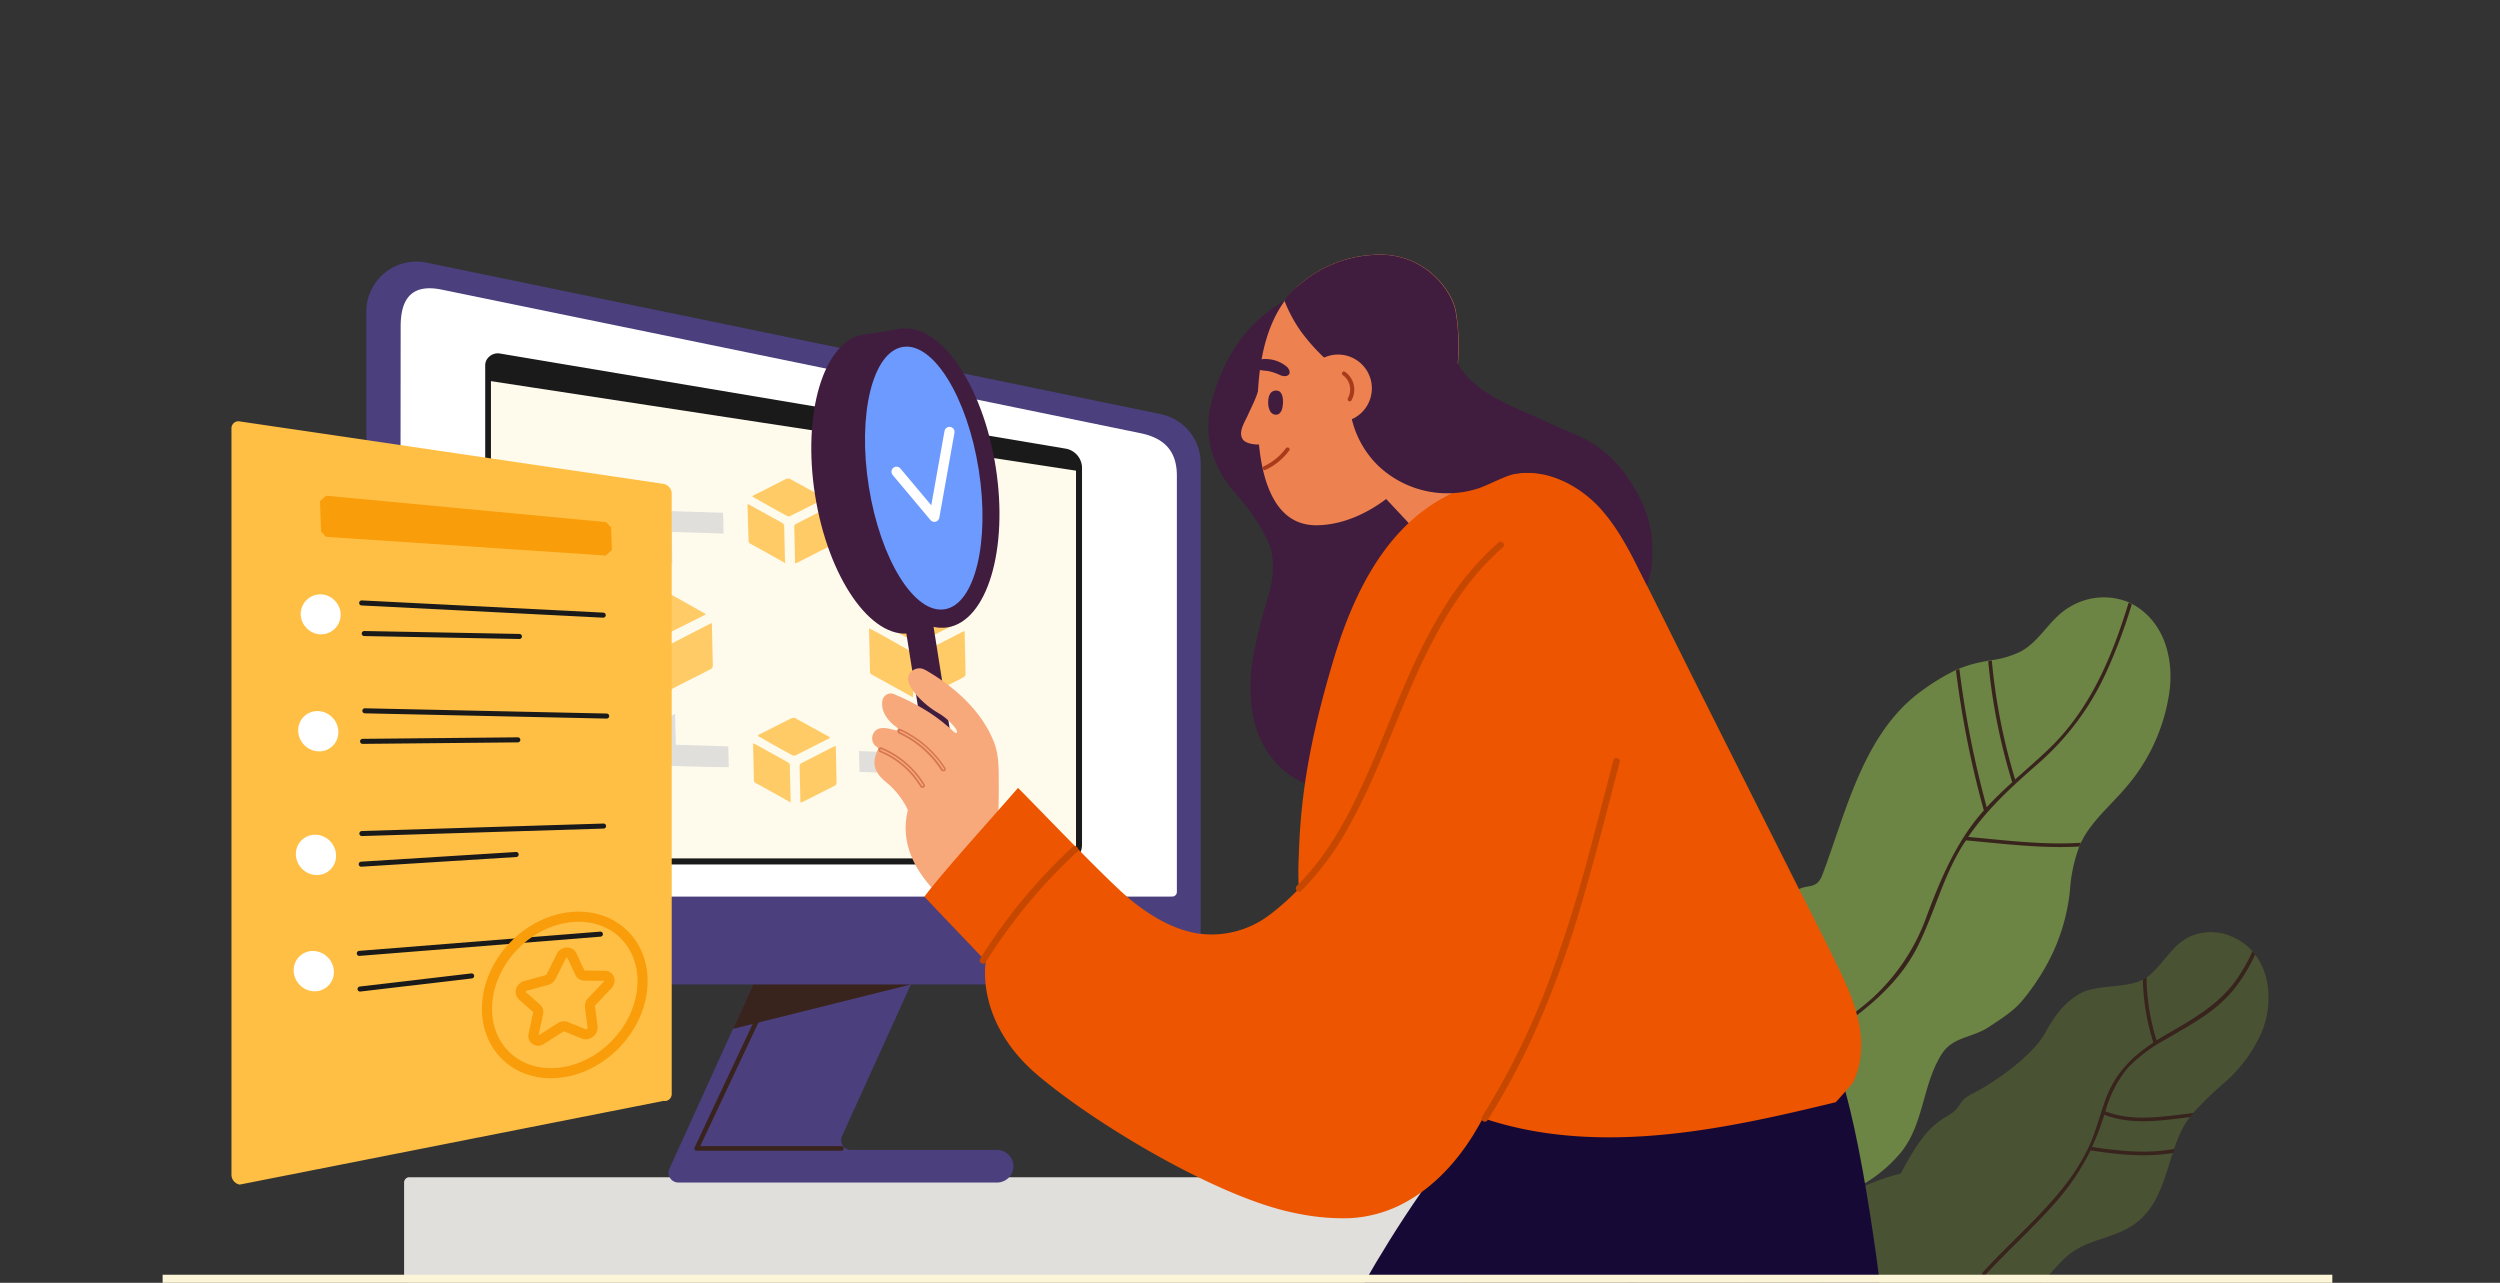<svg id="Layer_1" data-name="Layer 1" xmlns="http://www.w3.org/2000/svg" xmlns:xlink="http://www.w3.org/1999/xlink" viewBox="0 0 495 254"><rect x="0" y="0" width="495" height="254" fill="#333333" stroke="none"/><defs><style>.cls-1,.cls-17,.cls-24,.cls-25{fill:none;}.cls-2{clip-path:url(#clip-path);}.cls-3{fill:#e0dfdc;}.cls-4{fill:#495233;}.cls-5{fill:#6c8444;}.cls-6{fill:#38231d;}.cls-7{fill:#170935;}.cls-8{fill:#4b3f7e;}.cls-9{fill:#fff;}.cls-10{fill:#fffbec;}.cls-11{fill:#1a1a1a;}.cls-12{fill:#ffbf46;opacity:0.8;}.cls-13{fill:#401c3e;}.cls-14{fill:#ed8150;}.cls-15{fill:#a83b1a;}.cls-16{fill:#6d9aff;}.cls-17{stroke:#fff;}.cls-17,.cls-21,.cls-24,.cls-25{stroke-linecap:round;}.cls-17,.cls-24,.cls-25{stroke-linejoin:round;}.cls-17,.cls-25{stroke-width:2px;}.cls-18{fill:#ed5500;}.cls-19{fill:#f7a97c;}.cls-20{fill:#d67751;fill-rule:evenodd;}.cls-21{fill:#c64700;stroke:#c64700;stroke-miterlimit:10;stroke-width:0.5px;}.cls-22{fill:#ffbf44;}.cls-23{fill:#f99d0b;}.cls-24{stroke:#1a1a1a;}.cls-25{stroke:#f99d0b;}.cls-26{fill:#fdf5d7;}</style><clipPath id="clip-path"><rect class="cls-1" x="0.25" width="494.15" height="254"/></clipPath></defs><g class="cls-2"><path class="cls-3" d="M80.88,233.1H342.32v20.79H80.88a1,1,0,0,1-.87-1h0V234.16A1.06,1.06,0,0,1,80.88,233.1Z"/><path class="cls-4" d="M446.51,189a7.14,7.14,0,0,0-.5-.62,11.1,11.1,0,0,0-3.54-2.67,10.31,10.31,0,0,0-9.11-.16c-3.21,1.65-4.89,5-7.53,7.35-.27.23-.54.43-.82.63a7.6,7.6,0,0,1-.72.43c-3.16,1.73-9.22.94-12.45,2.77s-5.1,4.51-6.93,7.84c-2.31,4.21-9.52,9.49-14,11.78-4,2-1.77,2.59-5.65,4.81-4.05,2.34-6.37,6.56-8.56,10.53-.12.22-.23.45-.36.68a41.89,41.89,0,0,0-6.9,2.35C364,237.07,358,240.21,354.29,245c-2,2.52-3.88,5.09-5.78,7.65-1.09,1.45-3.09,3.82-1.17,5.34s4.52,1.36,6.67,1.37c3.46,0,6.92,0,10.38,0h6.23c1.33,0,2.71.07,3.83-.78a7.43,7.43,0,0,0,2-2.66,11.29,11.29,0,0,0,2.21,1.46c3.78,1.91,8.34,1.89,12.46,1.73,3.94-.16,8-.86,11.22-3.32s5.22-6.32,8.81-8.42,7.93-2.53,11.37-4.92c4.71-3.28,6-8.95,7.7-14.2.09-.27.17-.53.26-.79a31.62,31.62,0,0,1,1.52-3.73,16.2,16.2,0,0,1,1.63-2.59c.2-.28.41-.56.63-.81a78.28,78.28,0,0,1,6.56-6.29,28.67,28.67,0,0,0,6.85-9.34C449.86,199.71,449.79,193.26,446.51,189Z"/><path class="cls-5" d="M363.38,235.66c-5.46,2.64-11.15,5.42-15,10.28a17.35,17.35,0,0,0-3.44,7c-.31,1.47-.7,3.73.69,4.8,1,.75,2.38.35,3.51.37a38.56,38.56,0,0,1,4.41.58,5.39,5.39,0,0,0,5.6-2.86c3.22-5.6-1-12.59,2.62-18.11a.32.32,0,0,0-.1-.46l2.05-1C364.16,236.08,363.79,235.46,363.38,235.66Z"/><path class="cls-6" d="M446.51,189a33,33,0,0,1-3.88,6.48c-3.72,4.81-8.94,7.44-14.06,10.45a30.53,30.53,0,0,0-7.24,5.47,23,23,0,0,0-4.46,8.65c3.75,1.43,7.73,1.41,11.68,1,1.92-.19,3.84-.43,5.75-.69-.22.25-.43.53-.63.81-1.71.22-3.42.43-5.12.6-4,.41-8.08.42-11.9-1.05-.08.27-.16.53-.25.79a46.54,46.54,0,0,1-2.19,5.58c5.37.83,11,1.4,16.31.4-.09.26-.17.52-.26.79-5.33.91-11,.33-16.32-.51h0A47.24,47.24,0,0,1,407.06,238c-4.42,5.06-9.47,9.53-14,14.48-.32.35-.82-.16-.51-.51,5-5.51,10.74-10.42,15.46-16.22a42,42,0,0,0,5.46-8.43c1.54-3.21,2.31-6.68,3.57-10,1.87-4.89,5.16-8.16,9.33-10.88a44.51,44.51,0,0,1-2.08-12.49,7.6,7.6,0,0,0,.72-.43A43.26,43.26,0,0,0,427,206c.4-.25.8-.5,1.21-.74,5.61-3.29,11.16-6.18,14.92-11.74a36,36,0,0,0,2.88-5.19A7.14,7.14,0,0,1,446.51,189Z"/><path class="cls-5" d="M429.64,136.27a36.88,36.88,0,0,1-8.95,19.92c-2.44,2.83-5.27,5.33-7.38,8.43a15.81,15.81,0,0,0-1.28,2.25c-.12.25-.23.49-.33.74a30.73,30.73,0,0,0-1.86,8.79,38.51,38.51,0,0,1-4.8,15,44.85,44.85,0,0,1-4.59,6.67c-1.8,2.17-4.29,3.7-6.62,5.25-3.31,2.21-7.15,1.92-9.35,5.36-3.79,5.93-3.51,13.55-7.88,19.23a28,28,0,0,1-7.57,6.51c-1.58,1-3.23,1.85-4.9,2.67a21.86,21.86,0,0,0-4.43,2.48c-2.85,2.39-1.86,6.72-3.28,9.92a16.69,16.69,0,0,1-5.93,6.81c-6.41,4.4-14.52,4.33-22,3.86-3.25-.2-6.52-.48-9.79-.75l-.91-.07c-5.14-.42-10.3-.79-15.44-.8a56,56,0,0,0-6.59.48c-1.58.18-4.57.56-5.42-1.25a4.94,4.94,0,0,1-.25-2.56,25.56,25.56,0,0,1,1.86-8.1c3.08-6.94,9.31-10.34,15.4-14.27a32.89,32.89,0,0,0,6.82-5.64c.24-.26.47-.53.69-.8.34-.43.68-.88,1-1.34a44.25,44.25,0,0,0,4.86-9.76c2.41-6.38,4.24-13.07,8.09-18.78,4.07-6,9.68-10.27,16.2-13.37,3.44-1.64,7-3.23,9.69-6s4.79-.37,6.16-4c4.77-12.67,8.13-28.16,19.79-36.48a43.31,43.31,0,0,1,6.61-4c.22-.1.44-.2.67-.28a24.45,24.45,0,0,1,3.43-1.1c.76-.18,1.52-.33,2.27-.46l.71-.12a18.43,18.43,0,0,0,5.76-1.71c3.95-2.15,5.74-6.5,9.61-8.76a12.94,12.94,0,0,1,11.75-1l.62.3,0,0C428.26,122.81,430.3,129.79,429.64,136.27Z"/><path class="cls-6" d="M389.7,165.71c7.41.67,14.88,1.64,22.33,1.16-.12.25-.23.49-.33.74-7.46.43-14.94-.55-22.37-1.21l-.07,0c-.23.35-.47.69-.69,1.05-3.83,6.19-5.55,13.22-8.75,19.7-5.35,10.82-16.2,16.61-25.68,23.26-5.25,3.67-10.21,7.79-13.76,13.18-3.88,5.88-6.19,12.59-9.26,18.89a59.69,59.69,0,0,1-12.39,17l-.91-.07c1.4-1.3,2.74-2.68,4-4.12.26-.28.48-.58.72-.86-2.34-5.27-4.87-10.55-6.52-16.08a45.75,45.75,0,0,1-1.83-11.08c.24-.26.47-.53.69-.8a45.62,45.62,0,0,0,1.84,11.7c1.58,5.38,4,10.52,6.32,15.64,4.44-5.46,7.53-11.61,10.37-18.06,2.64-6,5.36-12.05,9.79-17,3.8-4.22,8.44-7.55,13.12-10.71,4.92-3.32,10-6.48,14.44-10.44a40.28,40.28,0,0,0,10.84-16.52c2.47-6.51,5.05-12.71,9.29-18.31.61-.8,1.25-1.56,1.91-2.31a192.45,192.45,0,0,1-5.52-27.73c.22-.1.44-.2.67-.28a196.26,196.26,0,0,0,5.42,27.39c1.6-1.76,3.31-3.37,5.05-4.95,0,0,0,0,0,0a118,118,0,0,1-4.75-24l.71-.12A117.26,117.26,0,0,0,399,154.33c2.3-2.06,4.63-4.07,6.87-6.23,8.06-7.81,12.37-18.21,15.61-28.79l.62.3,0,0a104.17,104.17,0,0,1-5.1,13.58A53.24,53.24,0,0,1,403.77,151C398.55,155.57,393.6,160,389.7,165.71Z"/><path class="cls-7" d="M344.15,187.58s16.17,10.3,21.22,28.5,8.44,51.38,8.44,51.38H263s18.29-39,42.46-58.38S344.15,187.58,344.15,187.58Z"/><path class="cls-8" d="M227.82,194.92H82.45A9.92,9.92,0,0,1,72.53,185V61.68A9.92,9.92,0,0,1,84.45,52l145.37,30a9.9,9.9,0,0,1,7.91,9.71V185A9.92,9.92,0,0,1,227.82,194.92Z"/><path class="cls-9" d="M232.11,177.52a.91.91,0,0,0,.91-.91V94.2c0-4.33-1.92-7.4-7.31-8.45L87.48,57.35c-5.73-1.17-8.15,1.51-8.15,7.28l-.11,112a.91.91,0,0,0,.91.91Z"/><path class="cls-10" d="M210.19,170.58H100.07a3.34,3.34,0,0,1-3.44-3.24v-95a1.82,1.82,0,0,1,2.22-1.71l112,18.82a3.28,3.28,0,0,1,2.76,3.17v74.76A3.34,3.34,0,0,1,210.19,170.58Z"/><path class="cls-11" d="M213.63,93.28l-117-17.9a6.29,6.29,0,0,1,0-3.08c.48-1.16.89-2,2.22-1.71s112.68,19,112.68,19a2,2,0,0,1,1.73,1.53A9.89,9.89,0,0,1,213.63,93.28Z"/><path class="cls-11" d="M210.19,171.16H100.07a3.93,3.93,0,0,1-4-3.82v-95a2.29,2.29,0,0,1,.84-1.76A2.5,2.5,0,0,1,99,70L211,88.83a3.9,3.9,0,0,1,3.24,3.75v74.76A3.92,3.92,0,0,1,210.19,171.16ZM98.48,71.13a1.38,1.38,0,0,0-.85.3,1.12,1.12,0,0,0-.42.87v95a2.77,2.77,0,0,0,2.86,2.66H210.19a2.76,2.76,0,0,0,2.86-2.66V92.58a2.72,2.72,0,0,0-2.29-2.6l-112-18.82A1.33,1.33,0,0,0,98.48,71.13Z"/><path class="cls-8" d="M200.67,230.88a3.26,3.26,0,0,1-3.25,3.26h-63.1a1.94,1.94,0,0,1-1.77-2.75l12.58-27.68,4-8.78h0l2.8-6.17h31.23l-2.81,6.17-13.62,30a1.94,1.94,0,0,0,1.77,2.76h28.91a3.26,3.26,0,0,1,3.25,3.24Z"/><path class="cls-6" d="M166.52,227.85H137.91a.44.44,0,0,1-.38-.21.47.47,0,0,1,0-.43l14.88-31.65a.45.45,0,0,1,.6-.21.44.44,0,0,1,.22.59l-14.59,31h27.91a.45.45,0,1,1,0,.89Z"/><polygon class="cls-6" points="180.36 194.92 145.13 203.71 149.13 194.93 149.14 194.92 180.36 194.92"/><path class="cls-12" d="M182.85,138.13l-.09-3.82-.1-4.6A1.06,1.06,0,0,1,183,129l7.77-4A.35.35,0,0,0,191,125v.31l.18,8.11a.76.76,0,0,1-.41.68c-2.5,1.33-5.09,2.57-7.6,3.89C183.18,138.06,183.1,138.06,182.85,138.13Z"/><path class="cls-12" d="M189.86,123.24c-2.75,1.39-5.34,2.71-8,4a.73.73,0,0,1-.68-.1c-2.74-1.49-5.39-3-8.13-4.54a1.62,1.62,0,0,1,.5-.29c2.42-1.25,4.85-2.5,7.27-3.67a1.3,1.3,0,0,1,.93,0c2.65,1.41,5.21,2.89,7.87,4.38C189.69,123,189.69,123.08,189.86,123.24Z"/><path class="cls-12" d="M180.73,138.06c-2.82-1.57-5.47-3.05-8.21-4.54a.55.55,0,0,1-.26-.4l-.19-8.73a5.33,5.33,0,0,0,.68.34c2.48,1.32,4.88,2.72,7.36,4.12a1.13,1.13,0,0,1,.52.72l.18,8.26A.31.31,0,0,0,180.73,138.06Z"/><path class="cls-12" d="M132.81,136.55l-.09-3.82-.1-4.6a1.11,1.11,0,0,1,.32-.69l7.77-4a.27.27,0,0,0,.25-.07v.31l.18,8.11c0,.23-.16.62-.41.69-2.5,1.32-5.09,2.56-7.6,3.89C133.14,136.48,133,136.48,132.81,136.55Z"/><path class="cls-12" d="M139.74,121.66c-2.76,1.39-5.35,2.71-8,4a.74.74,0,0,1-.68-.1c-2.73-1.49-5.38-3-8.12-4.54a1.51,1.51,0,0,1,.5-.29c2.42-1.25,4.84-2.5,7.26-3.67a1.3,1.3,0,0,1,.93,0c2.65,1.41,5.22,2.89,7.87,4.38C139.57,121.42,139.65,121.5,139.74,121.66Z"/><path class="cls-12" d="M130.61,136.48c-2.82-1.57-5.47-3-8.21-4.54a.55.55,0,0,1-.26-.4l-.2-8.73a6.09,6.09,0,0,0,.69.34c2.48,1.32,4.87,2.72,7.35,4.12a1.16,1.16,0,0,1,.53.72l.18,8.26A.56.56,0,0,1,130.61,136.48Z"/><path class="cls-12" d="M158.48,158.93l-.07-3.27-.09-4a.6.6,0,0,1,.32-.53c2.18-1.1,4.43-2.28,6.6-3.38.09,0,.09,0,.25-.07V148l.15,6.93a.74.74,0,0,1-.32.62l-6.51,3.29A.58.58,0,0,0,158.48,158.93Z"/><path class="cls-12" d="M164.36,146.11c-2.34,1.17-4.59,2.35-6.85,3.45a.8.8,0,0,1-.59,0c-2.31-1.24-4.62-2.56-6.93-3.88.17-.07.25-.23.42-.3,2.08-1,4.17-2.13,6.26-3.15a1.37,1.37,0,0,1,.76-.06c2.22,1.24,4.53,2.48,6.75,3.72C164.27,146,164.27,146,164.36,146.11Z"/><path class="cls-12" d="M156.54,158.87c-2.4-1.32-4.71-2.64-7-3.88-.08-.08-.26-.24-.26-.4l-.17-7.4a4,4,0,0,1,.6.25c2.05,1.16,4.19,2.31,6.25,3.47a.72.72,0,0,1,.43.63l.16,7.1C156.61,158.64,156.62,158.72,156.54,158.87Z"/><path class="cls-12" d="M157.42,111.55l-.07-3.27-.09-4a.59.59,0,0,1,.33-.53c2.17-1.1,4.42-2.28,6.59-3.38.09,0,.09,0,.25-.07v.31l.16,6.94a.75.75,0,0,1-.33.61l-6.51,3.3C157.67,111.48,157.5,111.47,157.42,111.55Z"/><path class="cls-12" d="M163.3,98.73c-2.34,1.17-4.59,2.35-6.85,3.44a.76.76,0,0,1-.59,0c-2.31-1.24-4.62-2.56-6.93-3.87.17-.08.25-.23.42-.3,2.09-1,4.17-2.13,6.26-3.15a1.37,1.37,0,0,1,.76-.06c2.22,1.24,4.53,2.48,6.76,3.72A.53.53,0,0,0,163.3,98.73Z"/><path class="cls-12" d="M155.48,111.49c-2.4-1.32-4.71-2.64-7-3.88a.8.8,0,0,1-.26-.4L148,99.8a4.27,4.27,0,0,1,.59.26l6.25,3.46a.75.75,0,0,1,.43.64l.16,7.09C155.56,111.33,155.56,111.33,155.48,111.49Z"/><path class="cls-3" d="M184.05,143l.23,10.29-14.11-.44-.09-4.13,9.55.3-.14-6.24c.68.41,1.28.66,1.88,1a.7.7,0,0,0,.93,0A8.27,8.27,0,0,0,184.05,143Z"/><path class="cls-3" d="M143.18,101.52l.09,4.13L133,105.33l.13,6.23c-.68-.41-1.28-.66-1.79-1a.93.93,0,0,0-1.1,0c-.5.29-1.09.51-1.67.8l-.23-10.29Z"/><path class="cls-3" d="M178.91,112.93l-.14-6.16-9.55-.3-.09-4.13,14,.44.23,10.29-1.8-1a1.5,1.5,0,0,0-.84,0A18.31,18.31,0,0,0,178.91,112.93Z"/><path class="cls-3" d="M129.43,151.55l-.23-10.28c.6.33,1.19.58,1.71.91a1,1,0,0,0,1.1,0c.5-.29,1.08-.51,1.67-.88l.13,6.16,10.4.32.09,4.13C140.25,151.89,133.57,151.68,129.43,151.55Z"/><path class="cls-13" d="M258.11,58l1.58,39.33c1.31-.39,2.74-.85,4.31-1.38,16.47-5.58,23-2.24,22.39,3.45-.39,3.66-3.62,15-6.82,23.11a20.43,20.43,0,0,1,1.12,5.74,37.88,37.88,0,0,1-1.13,12.59,37.47,37.47,0,0,1-5.14,11.42.39.39,0,0,1-.21.38l-.09,0c-.25.37-.51.74-.77,1.1a.4.4,0,0,1-.69-.37,22.21,22.21,0,0,1-9.59,2.6,14.26,14.26,0,0,1-9.92-4.39c-5.8-5.82-6.31-14.58-4.9-22.23a114.15,114.15,0,0,1,2.86-11.2c1-3.41,1.48-7.73-.07-11.06a41.75,41.75,0,0,0-5.51-8.37l.09.08c-4.46-4.67-7.75-11-5.8-18.82C244.45,61.34,258.11,58,258.11,58Z"/><path class="cls-13" d="M245.53,98.75v0Z"/><polygon class="cls-14" points="269.22 93.2 284.6 109.64 297.26 94.69 285.98 82.14 269.22 93.2"/><path class="cls-14" d="M288.29,61.79c-.67-4.26-6.28-11.95-16.15-11.35a24.29,24.29,0,0,0-15.64,6.68c-7.1,6.9-7.83,18.67-7.42,28,.31,7.25,2.14,19,11.64,18.88,8.63-.08,16.51-6.58,19.65-11.21S290.85,78.09,288.29,61.79Z"/><path class="cls-13" d="M254.84,59c5.58,6.13,21,15.69,21,15.69s1.83,4.66,9.86.82a14,14,0,0,0,2.72-1.76,40.7,40.7,0,0,0-.18-11.92c-.67-4.27-6.28-12-16.15-11.36a24.32,24.32,0,0,0-15.64,6.68A18.13,18.13,0,0,0,254.84,59Z"/><path class="cls-14" d="M253.56,86.71c.93-.81-1.54-1.86-1.69-2.37a7.76,7.76,0,0,1-.4-4.36.88.88,0,0,0-.82-1.13,12.59,12.59,0,0,0,.74-2.93c.14-1.22-1.72-1.69-1.87-.46C249.23,78,248,80.1,247,82.36c-.63,1.34-1.79,3.14-1,4.53C246.88,88.45,251.63,88.39,253.56,86.71Z"/><path class="cls-13" d="M252.82,77.34c-1.83-.16-1.85,2.28-1.63,3.28.15.65.51,1.43,1.34,1.49,1.21.09,1.45-1.41,1.5-2.22S254,77.44,252.82,77.34Z"/><path class="cls-13" d="M249.07,73.19a17,17,0,0,0,1.94.26,10.37,10.37,0,0,1,2.5.84c1.42.59,2.51-.3,1.35-1.61a6.54,6.54,0,0,0-4.08-1.59c-1.14-.07-2.35.3-2.57,1C248.08,72.53,248.44,73,249.07,73.19Z"/><path class="cls-15" d="M250.21,92.34a11.47,11.47,0,0,0,4.39-3.57c.3-.41,1,0,.67.42a12.31,12.31,0,0,1-4.7,3.85c-.46.21-.83-.49-.36-.7Z"/><path class="cls-13" d="M189.86,93.56c2.59,16.33-1.68,30.57-9.54,31.82s-16.34-11-18.93-27.3,1.69-30.56,9.55-31.81S187.27,77.24,189.86,93.56Z"/><rect class="cls-13" x="171.46" y="65.65" width="7.37" height="7.25" transform="translate(-8.69 28.3) rotate(-9.01)"/><path class="cls-13" d="M197.14,92.41c2.59,16.32-1.68,30.56-9.54,31.81s-16.33-11-18.92-27.29,1.68-30.57,9.54-31.82S194.55,76.09,197.14,92.41Z"/><path class="cls-16" d="M193.78,92.94c2.27,14.35-.75,26.75-6.75,27.7s-12.71-9.9-15-24.25.75-26.75,6.75-27.7S191.5,78.6,193.78,92.94Z"/><path class="cls-13" d="M189.05,165l-1,.16a2.25,2.25,0,0,1-2.58-1.87l-6.26-39.42,5.46-.87,6.25,39.42A2.25,2.25,0,0,1,189.05,165Z"/><path class="cls-17" d="M177.51,93.4l7.49,8.93,3-16.82"/><path class="cls-18" d="M284.85,99.1c8.88-5.22,21-8.4,29.51-1.72,5.14,4.06,7.7,10.48,10.56,16.18q5,10,10,20.06l20,39.86c3.24,6.47,6.58,12.89,9.69,19.42,2.62,5.51,4.77,11.54,3.54,17.71a15.9,15.9,0,0,1-1.25,3.71c-1.1,1.34-2.25,2.64-3.42,3.92-11.29,2.74-22.65,5.34-34.24,6.43-12,1.13-24.26.59-35.72-3.32-10.45-3.58-20.31-9.74-27.13-18.54A42.13,42.13,0,0,1,259,188.3a64,64,0,0,1-1.83-19c.38-13.64,2.89-25.23,6.76-38.32C267.53,118.82,273.48,105.78,284.85,99.1Z"/><path class="cls-13" d="M256.86,56.78c7.7.51,12.92,3,20.24,5.41,4.37,1.45,5.17-1.56,9.21.66.78.43,1.63,8.66,2.35,9.16C292,78.1,300,80.55,306.32,83.59c3.3,1.58,6.83,2.67,9.86,4.77A24.89,24.89,0,0,1,323,95.63c3.43,5.49,4.5,9.64,4.08,16.05-.05.8-.86,4.48-1,4.17-2.75-5.37-5.34-11-9.49-15.47-4-4.25-10-7.38-15.92-6.65a8.32,8.32,0,0,0-1.78.39c-2.05.71-4,1.79-6,2.52a19.88,19.88,0,0,1-20.09-4.51A19.15,19.15,0,0,1,267.66,83a19.93,19.93,0,0,1-.32-8.1,38.43,38.43,0,0,1-9.72-9.23,28.36,28.36,0,0,1-3.27-6.06C254.19,59.26,256.32,57.14,256.86,56.78Z"/><path class="cls-14" d="M271.57,76A6.69,6.69,0,1,1,264,70.27,6.69,6.69,0,0,1,271.57,76Z"/><path class="cls-15" d="M266.84,78.91a3.5,3.5,0,0,0-1-4.66.4.4,0,0,1,.42-.67,4.3,4.3,0,0,1,1.29,5.75.4.4,0,0,1-.67-.42Z"/><path class="cls-19" d="M174.7,138.8c-.31,2.15,1.14,4,2.89,5.24a.3.3,0,0,1-.21.56c-.51-.1-1-.27-1.53-.35-1.08-.2-2.18-.16-2.78.74a2.09,2.09,0,0,0,.09,2.53c.19.17.38.32.57.46a.32.32,0,0,1,.11.38c-1.11,2.42-1.05,4.21,1.39,6.33a16,16,0,0,1,4.5,5.63.35.35,0,0,1,0,.2c-2.36,9.85,5.76,17.64,15,23.74,1.45,1,5.87-9.47,7.41-15.12a1.5,1.5,0,0,0-.16-1.21,1.42,1.42,0,0,0-.46-1.06c-1.25-1.11-2.53-2.19-3.83-3.26a.35.35,0,0,1-.13-.26c.16-3,.23-5.93.19-8.91,0-2.65,0-5.34-1.1-7.89-.11-.26-.22-.52-.35-.79-2.54-5.45-7.41-9.79-12.64-12.85a4.54,4.54,0,0,0-1.16-.54,2.36,2.36,0,0,0-2.53,1.21c-.52,1.13.27,2.41.94,3.38a17.74,17.74,0,0,0,4.91,4.24,11.9,11.9,0,0,1,3.37,3c.1.15.45.71.22.89s-.8-.42-.95-.56c-.39-.39-.83-.73-1.26-1.09a32.39,32.39,0,0,0-3.21-2.37,44,44,0,0,0-7-3.64,1.63,1.63,0,0,0-1.58.18A1.76,1.76,0,0,0,174.7,138.8Z"/><path class="cls-20" d="M178.21,144.67l.07-.16-.07.16c-.05,0-.07,0-.08,0a.1.1,0,0,0,0,.07.19.19,0,0,0,.1.23,20.18,20.18,0,0,1,8.44,7.35h0a.17.17,0,0,0,.1.07.26.26,0,0,0,.12,0,.15.15,0,0,0,.07-.07.08.08,0,0,0,0-.09A20.63,20.63,0,0,0,178.21,144.67Zm-.27-.33a.45.45,0,0,0-.21.28.55.55,0,0,0,.31.66h0a19.77,19.77,0,0,1,8.27,7.2.57.57,0,0,0,.71.21.51.51,0,0,0,.24-.26.46.46,0,0,0-.06-.39h0a21.08,21.08,0,0,0-8.85-7.68A.46.46,0,0,0,177.94,144.34Zm.17.78.07-.16Z"/><path class="cls-20" d="M174.45,148.33l.07-.16-.07.16a.09.09,0,0,0-.09,0,.1.1,0,0,0-.05.07.17.17,0,0,0,.1.22l-.07.16.07-.16a17.21,17.21,0,0,1,8.09,6.95h0a.15.15,0,0,0,.09.07.26.26,0,0,0,.12,0,.13.13,0,0,0,.07-.08.08.08,0,0,0,0-.09A17.64,17.64,0,0,0,174.45,148.33Zm-.28-.32a.51.51,0,0,0-.22.28.54.54,0,0,0,.33.65h0a16.84,16.84,0,0,1,7.9,6.79.55.55,0,0,0,.7.22.44.44,0,0,0,.24-.26.42.42,0,0,0-.05-.4h0a18,18,0,0,0-8.49-7.28A.45.45,0,0,0,174.17,148Z"/><path class="cls-18" d="M201.57,156c4,4,18.07,18.75,22.34,22.2,3.78,3.05,8.11,5.71,13,6.59a19,19,0,0,0,14.5-3.67,49.25,49.25,0,0,0,11.5-12.37,108.81,108.81,0,0,0,8.72-15.65c6-12.77,10.32-28.87,19.86-39.56a12.81,12.81,0,0,1,8.54-4.58,13.63,13.63,0,0,1,8.09,2.57c21.23,13.86,7.07,48.92,1.26,67.41q-3.69,11.73-7.87,23.3c-2.78,7.69-5.51,15.56-9.84,22.53-3.61,5.82-8.53,11-14.78,14a25.55,25.55,0,0,1-9.67,2.43,44.84,44.84,0,0,1-10.71-1c-15-2.91-39.63-17.57-51.18-27.43-12.39-10.58-10.14-22.41-10.14-22.41-1-1.14-11.17-11.69-12.15-12.83C186.43,172.93,197.32,160.93,201.57,156Z"/><path class="cls-21" d="M293.63,221.29a149.59,149.59,0,0,0,13.12-26.51,283.33,283.33,0,0,0,8.59-27.5c1.48-5.54,2.9-11.11,4.35-16.66.13-.5.89-.27.76.22-2.54,9.74-5,19.51-7.88,29.15a192,192,0,0,1-10.11,26.88,144.45,144.45,0,0,1-8.16,14.84.4.4,0,0,1-.67-.42Z"/><path class="cls-21" d="M256.93,175.6c7.25-7.15,11.67-16.59,15.59-25.85C276.63,140,280.27,130,285.8,121a56.59,56.59,0,0,1,11.07-13.4c.39-.33.92.25.54.58-8,6.94-13.2,16.36-17.45,25.92s-7.7,19.56-12.75,28.77a56.91,56.91,0,0,1-9.74,13.35c-.36.36-.9-.22-.54-.58Z"/><path class="cls-21" d="M213.12,168.46A108,108,0,0,0,198.4,185.2q-1.82,2.56-3.48,5.23a.4.4,0,0,1-.67-.42A108.67,108.67,0,0,1,208,172.33q2.21-2.29,4.55-4.45c.37-.35.9.23.53.58Z"/><path class="cls-22" d="M47.46,83.44,131.35,95.8A2,2,0,0,1,133,97.67V216.58a1.38,1.38,0,0,1-1.64,1.4L47.46,234.55a2,2,0,0,1-1.63-1.88V84.84A1.38,1.38,0,0,1,47.46,83.44Z"/><path class="cls-23" d="M64.55,98.15,120,103.38l1,1.05.14,4.48L119.93,110l-55.37-3.71-1-1.06-.19-6Z"/><path class="cls-9" d="M66.15,118.79a3.89,3.89,0,0,0-5.7,5.28l.3.33a3.89,3.89,0,0,0,5.73-5.26A3.61,3.61,0,0,0,66.15,118.79Z"/><ellipse class="cls-9" cx="63.02" cy="144.77" rx="3.9" ry="4.07" transform="translate(-82.14 82.67) rotate(-43.31)"/><ellipse class="cls-9" cx="62.12" cy="192.3" rx="3.9" ry="4.07" transform="translate(-115 95) rotate(-43.32)"/><ellipse class="cls-9" cx="62.56" cy="169.28" rx="3.9" ry="4.07" transform="translate(-99.09 89.03) rotate(-43.32)"/><line class="cls-24" x1="71.61" y1="119.38" x2="119.44" y2="121.8"/><line class="cls-24" x1="72.12" y1="125.44" x2="102.85" y2="126.02"/><line class="cls-24" x1="72.24" y1="140.74" x2="120.12" y2="141.78"/><line class="cls-24" x1="71.79" y1="146.79" x2="102.53" y2="146.49"/><line class="cls-24" x1="71.65" y1="165.04" x2="119.51" y2="163.56"/><line class="cls-24" x1="71.52" y1="171.11" x2="102.2" y2="169.19"/><line class="cls-24" x1="71.14" y1="188.77" x2="118.88" y2="184.96"/><line class="cls-24" x1="71.29" y1="195.83" x2="93.39" y2="193.23"/><path class="cls-25" d="M113.19,189.11l1.66,3.55a.91.91,0,0,0,.81.5l4.12.05a.91.91,0,0,1,.88,1.14,1.4,1.4,0,0,1-.35.67l-3.15,3.31a1.23,1.23,0,0,0-.34,1l.51,4a1.35,1.35,0,0,1-1,1.4,1,1,0,0,1-.7,0l-3.63-1.46a1.11,1.11,0,0,0-1,.14l-3.81,2.43a1,1,0,0,1-1.47-.26,1.08,1.08,0,0,1-.08-.69l.91-4.26a.94.94,0,0,0-.26-.94l-2.86-2.53a1.08,1.08,0,0,1,0-1.55,1.32,1.32,0,0,1,.66-.41l4.18-1.15a1.41,1.41,0,0,0,.86-.71l2-4a1.27,1.27,0,0,1,1.52-.68A.8.8,0,0,1,113.19,189.11Z"/><ellipse class="cls-25" cx="111.82" cy="197.01" rx="16.76" ry="14.01" transform="translate(-107.47 140.2) rotate(-45.9)"/></g><rect class="cls-26" x="32.2" y="252.4" width="429.6" height="1.6"/></svg>